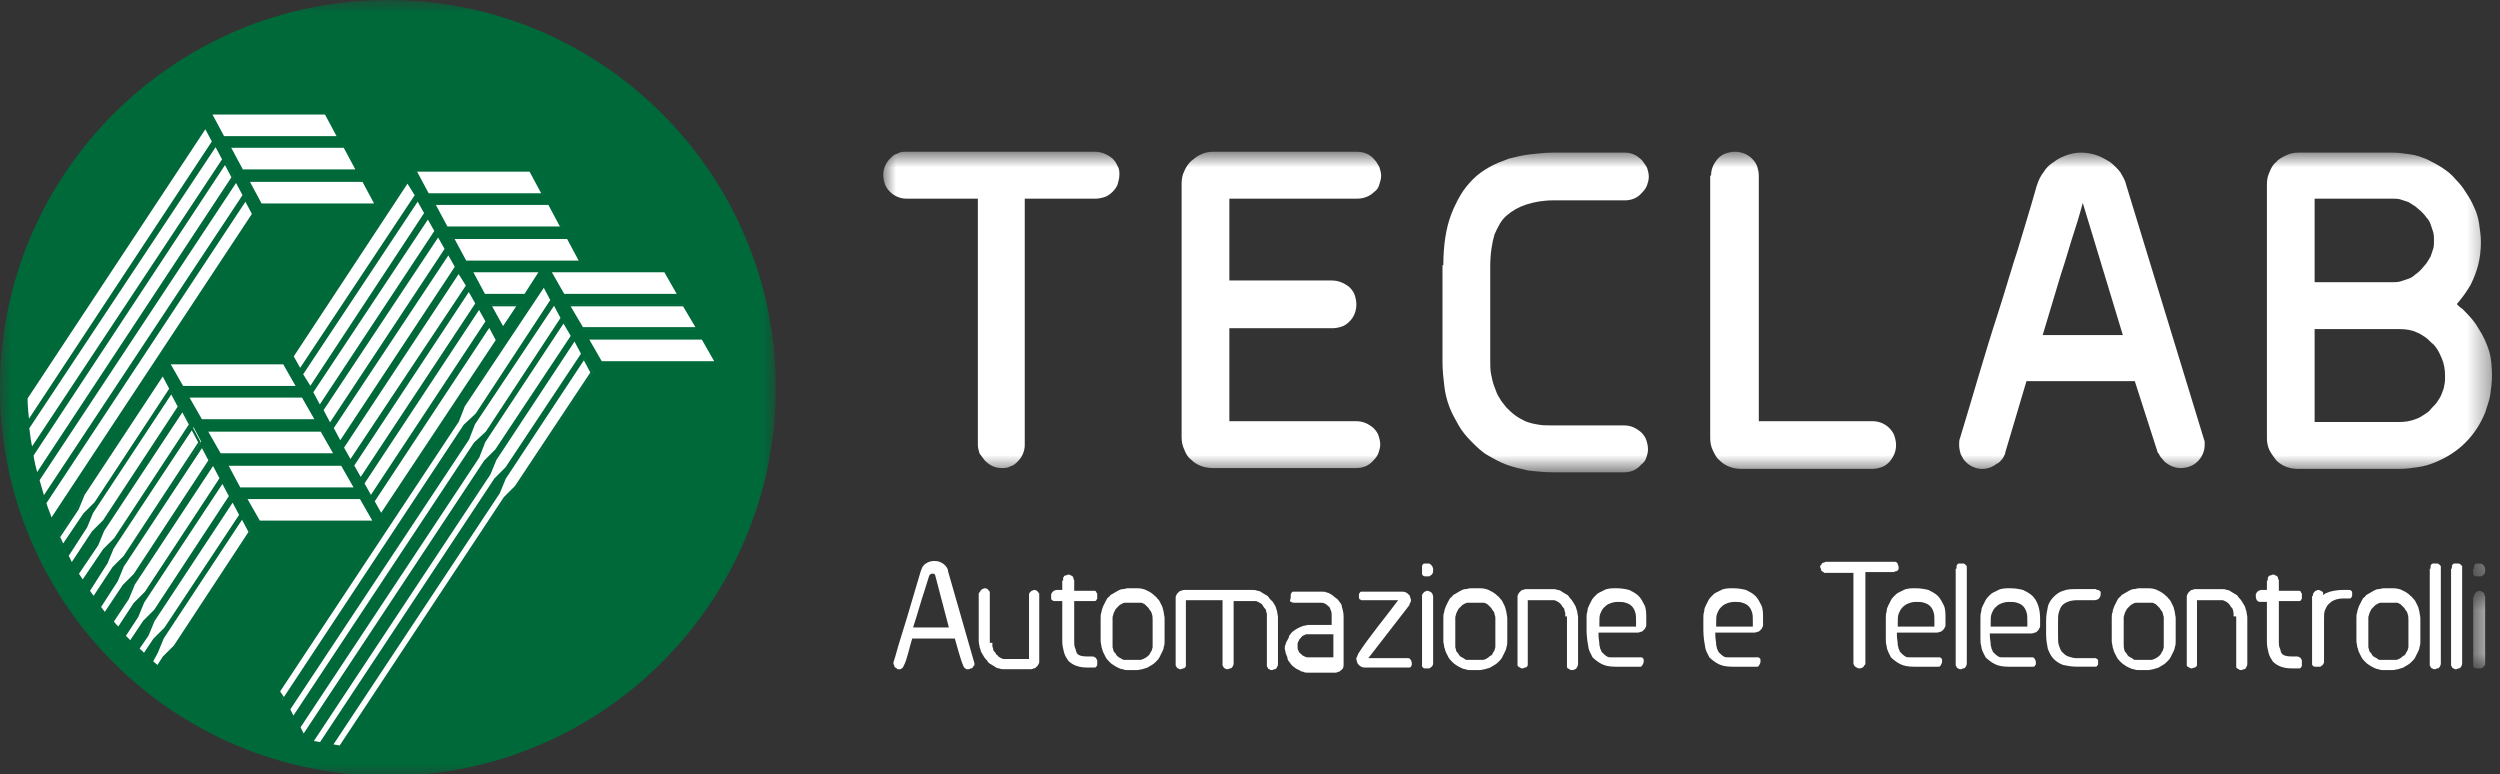 <?xml version="1.0" encoding="UTF-8" standalone="no"?>
<svg width="113px" height="35px" viewBox="0 0 113 35" version="1.1" xmlns="http://www.w3.org/2000/svg" xmlns:xlink="http://www.w3.org/1999/xlink">
    <rect x="0" y="0" width="113" height="35" fill="#333333" stroke="none"/>
    <!-- Generator: Sketch 49.3 (51167) - http://www.bohemiancoding.com/sketch -->
    <title>Group</title>
    <desc>Created with Sketch.</desc>
    <defs>
        <polygon id="path-1" points="0.922 0.792 73.637 0.792 73.637 15.282 0.922 15.282"></polygon>
        <polygon id="path-3" points="0.789 0.405 1.637 0.405 1.637 1.405 0.789 1.405"></polygon>
        <polygon id="path-5" points="0.789 0.638 1.637 0.638 1.637 4.145 0.789 4.145"></polygon>
        <polygon id="path-7" points="0 0.934 35.066 0.934 35.066 36 0 36"></polygon>
    </defs>
    <g id="Page-1" stroke="none" stroke-width="1" fill="none" fill-rule="evenodd">
        <g id="Homepage" transform="translate(-934, -5356)">
            <g id="Group" transform="translate(934, 5355)">
                <g id="Group-3" transform="translate(39, 7.067)">
                    <mask id="mask-2" fill="white">
                        <use xlink:href="#path-1"></use>
                    </mask>
                    <g id="Clip-2"></g>
                    <path d="M5.199,2.912 L1.962,2.912 C1.692,2.912 1.423,2.796 1.23,2.604 C1.115,2.488 1.038,2.372 1,2.257 C0.961,2.141 0.922,1.987 0.922,1.833 C0.922,1.563 1.038,1.293 1.23,1.101 C1.345,0.985 1.423,0.908 1.577,0.87 C1.692,0.792 1.847,0.792 2.002,0.792 L10.479,0.792 C10.787,0.792 11.056,0.908 11.287,1.101 C11.403,1.216 11.443,1.293 11.52,1.448 C11.597,1.563 11.597,1.717 11.597,1.833 C11.597,1.987 11.557,2.103 11.52,2.257 C11.48,2.372 11.403,2.488 11.287,2.604 C11.172,2.719 11.056,2.796 10.941,2.835 C10.825,2.873 10.671,2.912 10.518,2.912 L7.319,2.912 L7.319,14.049 C7.319,14.318 7.204,14.588 7.011,14.781 C6.894,14.896 6.819,14.974 6.663,15.012 C6.548,15.089 6.394,15.089 6.279,15.089 C5.971,15.089 5.739,14.974 5.508,14.742 C5.431,14.626 5.354,14.549 5.277,14.434 C5.239,14.318 5.199,14.164 5.199,14.049 L5.199,2.912 Z M14.409,2.218 C14.409,2.026 14.448,1.833 14.524,1.679 C14.601,1.486 14.717,1.332 14.834,1.216 C14.988,1.101 15.102,0.985 15.296,0.908 C15.45,0.831 15.643,0.792 15.835,0.792 L22.308,0.792 C22.655,0.792 22.925,0.908 23.117,1.14 C23.233,1.255 23.273,1.37 23.349,1.486 C23.387,1.602 23.427,1.756 23.427,1.871 C23.427,2.026 23.387,2.141 23.349,2.257 C23.311,2.411 23.233,2.527 23.117,2.604 C22.925,2.796 22.655,2.912 22.348,2.912 L16.567,2.912 L16.567,6.611 L21.192,6.611 C21.5,6.611 21.77,6.727 22,6.919 C22.116,7.035 22.194,7.151 22.232,7.266 C22.27,7.382 22.308,7.536 22.308,7.69 C22.308,7.998 22.194,8.268 22,8.461 C21.886,8.577 21.77,8.654 21.654,8.692 C21.538,8.731 21.384,8.769 21.23,8.769 L16.567,8.769 L16.567,12.97 L22.27,12.97 C22.616,12.97 22.849,13.085 23.079,13.278 C23.195,13.393 23.273,13.509 23.311,13.624 C23.349,13.74 23.387,13.894 23.387,14.01 C23.387,14.164 23.349,14.28 23.311,14.395 C23.273,14.511 23.195,14.626 23.079,14.742 C22.887,14.974 22.617,15.089 22.308,15.089 L15.835,15.089 C15.45,15.089 15.102,14.974 14.834,14.704 C14.678,14.588 14.601,14.434 14.524,14.241 C14.448,14.087 14.409,13.894 14.409,13.702 L14.409,2.218 Z M26.239,5.918 C26.239,5.031 26.355,4.261 26.587,3.644 C26.701,3.336 26.857,3.028 27.011,2.758 C27.165,2.488 27.395,2.218 27.588,2.026 C27.82,1.794 28.05,1.641 28.32,1.486 C28.59,1.332 28.898,1.216 29.206,1.101 C29.515,1.024 29.823,0.947 30.171,0.908 C30.517,0.87 30.863,0.831 31.21,0.831 L34.447,0.831 C34.755,0.831 34.987,0.947 35.218,1.178 C35.295,1.293 35.373,1.37 35.45,1.525 C35.489,1.641 35.526,1.794 35.526,1.91 C35.526,2.064 35.489,2.18 35.45,2.295 C35.41,2.411 35.334,2.527 35.218,2.642 C35.026,2.873 34.755,2.989 34.447,2.989 L31.21,2.989 C30.747,2.989 30.325,3.066 29.977,3.182 C29.631,3.297 29.36,3.452 29.091,3.683 C28.86,3.875 28.706,4.183 28.552,4.53 C28.436,4.916 28.358,5.417 28.358,5.995 L28.358,10.195 C28.358,10.426 28.358,10.658 28.398,10.85 C28.436,11.043 28.474,11.235 28.552,11.428 C28.628,11.621 28.668,11.775 28.782,11.929 C28.86,12.083 28.976,12.199 29.091,12.353 C29.206,12.469 29.323,12.584 29.477,12.7 C29.631,12.815 29.785,12.892 29.939,12.97 C30.131,13.047 30.285,13.085 30.517,13.123 C30.709,13.162 30.941,13.162 31.21,13.162 L34.408,13.162 C34.718,13.162 34.949,13.278 35.179,13.471 C35.295,13.586 35.373,13.702 35.41,13.817 C35.45,13.933 35.489,14.087 35.489,14.241 C35.489,14.395 35.45,14.511 35.41,14.626 C35.373,14.742 35.295,14.858 35.179,14.935 C34.987,15.166 34.718,15.282 34.408,15.282 L31.21,15.282 C30.825,15.282 30.439,15.243 30.093,15.204 C29.747,15.127 29.399,15.05 29.091,14.935 C28.782,14.819 28.512,14.665 28.244,14.511 C27.974,14.357 27.742,14.125 27.512,13.894 C27.28,13.663 27.087,13.432 26.933,13.162 C26.779,12.892 26.625,12.623 26.509,12.314 C26.393,12.006 26.317,11.698 26.279,11.351 C26.239,11.004 26.201,10.658 26.201,10.31 L26.201,5.918 L26.239,5.918 Z M38.34,1.871 C38.34,1.563 38.455,1.332 38.648,1.101 C38.764,0.985 38.879,0.908 38.995,0.87 C39.111,0.831 39.264,0.792 39.419,0.792 C39.727,0.792 39.996,0.908 40.19,1.101 C40.304,1.216 40.382,1.332 40.42,1.448 C40.459,1.563 40.498,1.717 40.498,1.871 L40.498,12.97 L45.623,12.97 C45.931,12.97 46.2,13.085 46.394,13.278 C46.508,13.393 46.586,13.509 46.624,13.624 C46.663,13.74 46.702,13.894 46.702,14.049 C46.702,14.357 46.586,14.588 46.394,14.819 C46.278,14.935 46.161,15.012 46.047,15.05 C45.931,15.089 45.776,15.127 45.623,15.127 L39.727,15.127 C39.342,15.127 38.995,15.012 38.724,14.742 C38.571,14.626 38.493,14.434 38.416,14.28 C38.34,14.125 38.301,13.933 38.301,13.74 L38.301,1.871 L38.34,1.871 Z M55.141,3.104 C54.986,3.683 54.833,4.183 54.678,4.646 C54.562,4.993 54.408,5.571 54.139,6.38 L53.33,9.078 L56.952,9.078 L55.141,3.104 Z M60.651,13.894 L60.651,14.049 C60.651,14.318 60.535,14.588 60.343,14.781 C60.151,14.974 59.88,15.089 59.572,15.089 C59.342,15.089 59.109,15.012 58.916,14.858 C58.84,14.819 58.801,14.742 58.724,14.665 C58.648,14.588 58.608,14.511 58.571,14.434 L58.532,14.395 L57.492,11.159 L52.597,11.159 L51.635,14.395 L51.635,14.434 C51.596,14.511 51.556,14.626 51.48,14.704 C51.403,14.781 51.364,14.858 51.248,14.896 C51.056,15.05 50.825,15.127 50.593,15.127 C50.324,15.127 50.053,15.012 49.861,14.819 C49.745,14.704 49.708,14.626 49.63,14.473 C49.592,14.357 49.553,14.203 49.553,14.049 C49.553,13.933 49.553,13.817 49.592,13.74 C50.169,11.852 50.709,9.925 51.325,8.037 C51.672,6.958 51.943,5.995 52.212,5.185 C52.404,4.53 52.712,3.567 53.059,2.334 C53.138,2.103 53.214,1.91 53.367,1.717 C53.483,1.525 53.638,1.37 53.831,1.255 C54.023,1.101 54.215,1.024 54.408,0.947 C54.639,0.87 54.833,0.831 55.063,0.831 C55.294,0.831 55.526,0.87 55.758,0.947 C55.989,1.024 56.181,1.14 56.373,1.255 C56.566,1.409 56.721,1.563 56.837,1.717 C56.952,1.91 57.068,2.103 57.105,2.295 L60.651,13.894 Z M73.638,10.927 C73.638,11.197 73.599,11.505 73.561,11.775 C73.522,12.045 73.406,12.314 73.329,12.584 C73.213,12.854 73.097,13.085 72.944,13.316 C72.79,13.548 72.635,13.74 72.442,13.933 C72.251,14.125 72.058,14.28 71.826,14.434 C71.596,14.588 71.364,14.704 71.094,14.819 C70.825,14.935 70.555,15.012 70.284,15.05 C70.014,15.089 69.746,15.127 69.436,15.127 L64.889,15.127 C64.504,15.127 64.157,15.012 63.888,14.742 C63.773,14.588 63.657,14.434 63.58,14.28 C63.502,14.125 63.465,13.933 63.465,13.74 L63.465,2.257 C63.465,2.064 63.502,1.871 63.58,1.717 C63.657,1.525 63.733,1.37 63.888,1.255 C64.004,1.101 64.197,1.024 64.35,0.947 C64.504,0.87 64.698,0.831 64.889,0.831 L69.129,0.831 C69.398,0.831 69.668,0.87 69.938,0.908 C70.207,0.947 70.439,1.024 70.709,1.14 C70.939,1.255 71.171,1.37 71.403,1.525 C71.633,1.679 71.826,1.833 71.981,2.026 C72.174,2.218 72.326,2.411 72.442,2.604 C72.597,2.835 72.713,3.028 72.828,3.297 C72.944,3.529 73.02,3.798 73.059,4.068 C73.097,4.338 73.136,4.607 73.136,4.877 C73.136,5.224 73.097,5.571 73.02,5.879 C72.944,6.187 72.828,6.495 72.674,6.804 C72.519,7.074 72.326,7.344 72.135,7.575 C72.096,7.613 72.058,7.652 72.058,7.69 C72.135,7.767 72.212,7.845 72.288,7.883 C72.558,8.153 72.828,8.422 73.02,8.769 C73.252,9.116 73.406,9.463 73.522,9.848 C73.599,10.118 73.638,10.503 73.638,10.927 Z M65.621,8.808 L65.621,13.008 L69.436,13.008 C69.707,13.008 69.977,12.97 70.246,12.854 C70.362,12.815 70.478,12.738 70.594,12.661 C70.709,12.584 70.825,12.507 70.901,12.391 C71.016,12.276 71.094,12.199 71.171,12.083 C71.249,11.968 71.325,11.852 71.364,11.736 C71.403,11.621 71.48,11.467 71.48,11.351 C71.517,11.235 71.517,11.081 71.517,10.927 C71.517,10.658 71.48,10.388 71.364,10.118 C71.287,9.964 71.249,9.848 71.171,9.733 C71.094,9.617 71.016,9.501 70.901,9.424 C70.785,9.308 70.709,9.232 70.594,9.155 C70.478,9.078 70.362,9 70.246,8.962 C70.014,8.846 69.746,8.808 69.436,8.808 L65.621,8.808 Z M69.129,6.688 C69.245,6.688 69.398,6.688 69.513,6.65 L69.862,6.534 C69.977,6.495 70.093,6.419 70.169,6.342 C70.284,6.265 70.362,6.187 70.439,6.11 C70.516,6.033 70.594,5.918 70.671,5.841 C70.748,5.725 70.785,5.648 70.862,5.532 C70.901,5.417 70.939,5.301 70.978,5.185 C71.016,5.07 71.016,4.954 71.016,4.8 C71.016,4.684 71.016,4.53 70.978,4.415 L70.862,4.068 C70.825,3.953 70.748,3.837 70.671,3.76 C70.594,3.644 70.516,3.567 70.439,3.49 C70.362,3.413 70.246,3.336 70.169,3.259 C70.053,3.182 69.977,3.143 69.862,3.066 L69.513,2.951 C69.398,2.912 69.282,2.912 69.129,2.912 L65.621,2.912 L65.621,6.688 L69.129,6.688 Z" id="Fill-1" fill="#FFFFFF" mask="url(#mask-2)"></path>
                </g>
                <path d="M110.826,26.703 L110.826,26.587 C110.826,26.549 110.865,26.51 110.865,26.51 C110.903,26.472 110.903,26.472 110.942,26.472 L111.057,26.472 L111.135,26.472 C111.173,26.472 111.212,26.51 111.212,26.51 L111.289,26.587 L111.289,26.703 L111.289,30.98 C111.289,31.057 111.25,31.135 111.212,31.173 C111.173,31.211 111.173,31.211 111.135,31.211 C111.096,31.211 111.057,31.25 111.019,31.25 C110.98,31.25 110.942,31.25 110.903,31.211 C110.865,31.211 110.826,31.173 110.826,31.135 C110.788,31.096 110.788,31.096 110.788,31.057 L110.788,30.942 L110.788,26.703 L110.826,26.703 Z" id="Fill-4" fill="#FFFFFF"></path>
                <path d="M109.862,26.703 L109.862,26.587 C109.862,26.549 109.901,26.51 109.901,26.51 C109.939,26.472 109.939,26.472 109.978,26.472 L110.094,26.472 L110.171,26.472 C110.21,26.472 110.249,26.51 110.249,26.51 L110.326,26.587 L110.326,26.703 L110.326,30.98 C110.326,31.057 110.287,31.135 110.249,31.173 C110.21,31.211 110.21,31.211 110.171,31.211 C110.132,31.211 110.094,31.25 110.055,31.25 C110.016,31.25 109.978,31.25 109.939,31.211 C109.901,31.211 109.862,31.173 109.862,31.135 C109.825,31.096 109.825,31.096 109.825,31.057 L109.825,30.942 L109.825,26.703 L109.862,26.703 Z" id="Fill-6" fill="#FFFFFF"></path>
                <path d="M107.743,31.288 C107.666,31.288 107.589,31.288 107.512,31.249 C107.435,31.249 107.358,31.211 107.281,31.172 C107.203,31.134 107.126,31.096 107.088,31.057 C107.011,31.018 106.972,30.98 106.895,30.903 C106.857,30.864 106.78,30.787 106.741,30.71 C106.702,30.633 106.664,30.556 106.625,30.479 C106.587,30.402 106.587,30.325 106.548,30.247 C106.548,30.171 106.51,30.055 106.51,29.978 L106.51,28.937 C106.51,28.86 106.51,28.745 106.548,28.668 C106.548,28.591 106.587,28.514 106.625,28.398 C106.664,28.321 106.702,28.244 106.741,28.167 C106.78,28.09 106.818,28.013 106.895,27.974 C106.934,27.897 107.011,27.858 107.088,27.82 C107.165,27.782 107.203,27.743 107.281,27.705 C107.358,27.666 107.435,27.627 107.512,27.627 C107.589,27.627 107.666,27.589 107.743,27.589 L108.167,27.589 C108.321,27.589 108.514,27.627 108.629,27.705 C108.706,27.743 108.784,27.782 108.822,27.82 C108.899,27.858 108.937,27.935 109.014,27.974 C109.053,28.051 109.13,28.09 109.169,28.167 C109.207,28.244 109.246,28.321 109.285,28.398 C109.323,28.475 109.323,28.552 109.362,28.668 C109.362,28.745 109.4,28.86 109.4,28.937 L109.4,29.978 C109.4,30.055 109.4,30.171 109.362,30.247 C109.362,30.325 109.323,30.402 109.285,30.479 C109.246,30.556 109.207,30.633 109.169,30.71 C109.13,30.787 109.092,30.826 109.014,30.903 C108.976,30.941 108.899,31.018 108.822,31.057 C108.745,31.096 108.706,31.134 108.629,31.172 C108.552,31.211 108.475,31.211 108.398,31.249 C108.321,31.249 108.244,31.288 108.167,31.288 L107.743,31.288 Z M108.167,30.826 L108.321,30.826 C108.36,30.826 108.398,30.787 108.436,30.787 C108.475,30.748 108.514,30.748 108.552,30.71 C108.591,30.672 108.629,30.633 108.668,30.633 C108.706,30.595 108.745,30.556 108.745,30.517 C108.784,30.479 108.784,30.44 108.822,30.402 C108.822,30.363 108.861,30.286 108.861,30.247 L108.861,30.094 L108.861,29.053 C108.861,28.937 108.861,28.822 108.822,28.745 C108.822,28.706 108.784,28.629 108.745,28.591 C108.706,28.552 108.706,28.514 108.668,28.475 L108.552,28.359 C108.514,28.321 108.475,28.283 108.436,28.283 C108.398,28.244 108.36,28.244 108.321,28.244 L108.167,28.244 L107.743,28.244 L107.589,28.244 C107.55,28.244 107.512,28.283 107.473,28.283 C107.435,28.321 107.396,28.321 107.358,28.359 L107.242,28.475 C107.203,28.514 107.165,28.552 107.165,28.591 C107.126,28.629 107.126,28.668 107.088,28.745 C107.088,28.784 107.049,28.86 107.049,28.899 L107.049,29.053 L107.049,30.094 L107.049,30.247 C107.049,30.286 107.088,30.363 107.088,30.402 C107.088,30.44 107.126,30.479 107.165,30.517 C107.203,30.556 107.203,30.595 107.242,30.633 C107.281,30.672 107.319,30.71 107.358,30.71 C107.396,30.748 107.435,30.748 107.473,30.787 C107.512,30.826 107.55,30.826 107.589,30.826 L107.743,30.826 L108.167,30.826 Z" id="Fill-8" fill="#FFFFFF"></path>
                <path d="M104.545,27.936 L104.545,27.859 C104.545,27.821 104.584,27.821 104.584,27.782 C104.622,27.744 104.622,27.744 104.66,27.705 C104.699,27.705 104.737,27.666 104.776,27.666 C104.815,27.666 104.853,27.666 104.892,27.705 C104.93,27.705 104.969,27.744 104.969,27.744 C105.007,27.782 105.007,27.782 105.007,27.821 L105.007,27.897 C105.085,27.821 105.2,27.782 105.316,27.744 C105.47,27.705 105.662,27.666 105.894,27.666 L106.086,27.666 L106.202,27.666 C106.24,27.666 106.279,27.705 106.279,27.705 C106.317,27.744 106.317,27.744 106.317,27.782 L106.317,27.859 L106.317,27.936 C106.317,27.975 106.279,27.975 106.279,28.013 C106.24,28.052 106.24,28.052 106.202,28.052 L106.125,28.052 L105.894,28.052 C105.739,28.052 105.585,28.09 105.508,28.129 C105.393,28.167 105.316,28.245 105.238,28.321 C105.161,28.398 105.123,28.514 105.084,28.591 C105.046,28.707 105.046,28.822 105.046,28.977 L105.046,30.903 C105.046,30.942 105.046,30.98 105.007,31.019 C105.007,31.058 104.969,31.058 104.93,31.096 C104.892,31.135 104.892,31.135 104.853,31.135 L104.737,31.135 L104.622,31.135 C104.583,31.135 104.545,31.096 104.545,31.096 C104.506,31.058 104.506,31.058 104.506,31.019 L104.506,30.942 L104.506,27.936 L104.545,27.936 Z" id="Fill-10" fill="#FFFFFF"></path>
                <path d="M102.503,27.242 L102.503,27.126 C102.503,27.088 102.542,27.088 102.542,27.049 C102.58,27.011 102.58,27.011 102.619,27.011 C102.657,27.011 102.696,26.972 102.734,26.972 C102.773,26.972 102.811,26.972 102.85,27.011 C102.888,27.011 102.927,27.049 102.927,27.049 C102.965,27.088 102.965,27.088 102.965,27.126 C102.965,27.165 103.004,27.203 103.004,27.242 L103.004,27.704 L103.813,27.704 L103.929,27.704 C103.967,27.704 104.006,27.743 104.006,27.782 C104.045,27.82 104.045,27.82 104.045,27.858 L104.045,27.974 L104.045,28.051 C104.045,28.09 104.006,28.09 104.006,28.128 C103.967,28.167 103.967,28.167 103.929,28.167 L103.813,28.167 L103.004,28.167 L103.004,29.978 C103.004,30.094 103.004,30.209 103.043,30.286 C103.081,30.363 103.081,30.44 103.12,30.517 C103.196,30.633 103.351,30.672 103.582,30.672 L103.813,30.672 C103.852,30.672 103.89,30.672 103.929,30.71 C103.967,30.71 104.006,30.748 104.006,30.787 C104.045,30.825 104.045,30.825 104.045,30.864 L104.045,30.98 L104.045,31.096 C104.045,31.134 104.006,31.134 104.006,31.172 C103.967,31.211 103.967,31.211 103.929,31.211 L103.813,31.211 L103.582,31.211 C103.196,31.211 102.927,31.096 102.734,30.903 C102.657,30.787 102.58,30.672 102.542,30.517 C102.503,30.363 102.464,30.209 102.464,30.016 L102.464,28.205 L102.195,28.205 L102.118,28.205 C102.079,28.205 102.079,28.167 102.041,28.167 C102.002,28.128 101.963,28.051 101.963,27.974 L101.963,27.858 C101.963,27.82 102.002,27.82 102.002,27.782 L102.079,27.704 C102.118,27.704 102.156,27.666 102.195,27.666 L102.464,27.666 L102.464,27.242 L102.503,27.242 Z" id="Fill-12" fill="#FFFFFF"></path>
                <path d="M100.961,28.86 C100.961,28.745 100.961,28.669 100.922,28.552 C100.922,28.514 100.884,28.476 100.845,28.436 C100.807,28.398 100.807,28.36 100.768,28.32 L100.691,28.244 C100.653,28.206 100.614,28.206 100.576,28.168 C100.537,28.168 100.499,28.128 100.46,28.128 L100.344,28.128 L99.304,28.128 L99.304,30.942 L99.304,31.058 C99.304,31.096 99.266,31.134 99.266,31.134 C99.227,31.172 99.227,31.172 99.189,31.172 C99.15,31.172 99.111,31.212 99.073,31.212 C99.034,31.212 98.996,31.212 98.957,31.172 C98.919,31.172 98.919,31.134 98.88,31.134 C98.842,31.096 98.842,31.096 98.842,31.058 L98.842,30.942 L98.842,27.974 C98.842,27.936 98.842,27.898 98.88,27.858 C98.88,27.82 98.919,27.782 98.957,27.744 C98.996,27.704 99.034,27.666 99.073,27.666 C99.111,27.666 99.15,27.628 99.227,27.628 L100.421,27.628 C100.499,27.628 100.576,27.628 100.653,27.666 C100.73,27.666 100.807,27.704 100.845,27.744 C100.922,27.782 100.961,27.82 101.038,27.858 C101.115,27.898 101.154,27.936 101.192,28.012 C101.231,28.052 101.308,28.128 101.346,28.206 C101.385,28.282 101.423,28.32 101.462,28.398 C101.501,28.476 101.501,28.552 101.539,28.63 C101.539,28.706 101.578,28.822 101.578,28.899 L101.578,31.018 C101.578,31.096 101.539,31.134 101.501,31.212 C101.462,31.25 101.462,31.25 101.423,31.25 C101.385,31.25 101.346,31.288 101.308,31.288 C101.269,31.288 101.231,31.288 101.192,31.25 C101.154,31.25 101.154,31.212 101.115,31.212 C101.077,31.172 101.077,31.172 101.077,31.134 L101.077,31.018 L101.077,28.86 L100.961,28.86 Z" id="Fill-14" fill="#FFFFFF"></path>
                <path d="M96.684,31.288 C96.607,31.288 96.53,31.288 96.453,31.249 C96.376,31.249 96.299,31.211 96.222,31.172 C96.144,31.134 96.067,31.096 96.029,31.057 C95.952,31.018 95.913,30.98 95.836,30.903 C95.798,30.864 95.721,30.787 95.682,30.71 C95.643,30.633 95.605,30.556 95.566,30.479 C95.528,30.402 95.528,30.325 95.49,30.247 C95.49,30.171 95.451,30.055 95.451,29.978 L95.451,28.937 C95.451,28.86 95.451,28.745 95.49,28.668 C95.49,28.591 95.528,28.514 95.566,28.398 C95.605,28.321 95.643,28.244 95.682,28.167 C95.721,28.09 95.759,28.013 95.836,27.974 C95.875,27.897 95.952,27.858 96.029,27.82 C96.106,27.782 96.144,27.743 96.222,27.705 C96.299,27.666 96.376,27.627 96.453,27.627 C96.53,27.627 96.607,27.589 96.684,27.589 L97.108,27.589 C97.262,27.589 97.455,27.627 97.57,27.705 C97.647,27.743 97.725,27.782 97.763,27.82 C97.84,27.858 97.879,27.935 97.955,27.974 C97.994,28.051 98.071,28.09 98.11,28.167 C98.148,28.244 98.187,28.321 98.226,28.398 C98.264,28.475 98.264,28.552 98.303,28.668 C98.303,28.745 98.341,28.86 98.341,28.937 L98.341,29.978 C98.341,30.055 98.341,30.171 98.303,30.247 C98.303,30.325 98.264,30.402 98.226,30.479 C98.187,30.556 98.148,30.633 98.11,30.71 C98.071,30.787 98.033,30.826 97.955,30.903 C97.917,30.941 97.84,31.018 97.763,31.057 C97.686,31.096 97.647,31.134 97.57,31.172 C97.493,31.211 97.416,31.211 97.339,31.249 C97.262,31.249 97.185,31.288 97.108,31.288 L96.684,31.288 Z M97.108,30.826 L97.262,30.826 C97.301,30.826 97.339,30.787 97.378,30.787 C97.455,30.748 97.532,30.71 97.609,30.633 C97.647,30.595 97.686,30.556 97.686,30.517 C97.725,30.479 97.725,30.44 97.763,30.402 C97.763,30.363 97.802,30.286 97.802,30.247 L97.802,30.094 L97.802,29.053 L97.802,28.899 C97.802,28.86 97.763,28.784 97.763,28.745 C97.763,28.706 97.725,28.629 97.686,28.591 C97.647,28.552 97.647,28.514 97.609,28.475 L97.493,28.359 C97.455,28.321 97.416,28.283 97.378,28.283 C97.339,28.244 97.301,28.244 97.262,28.244 L97.108,28.244 L96.684,28.244 L96.53,28.244 C96.491,28.244 96.453,28.283 96.414,28.283 C96.376,28.321 96.337,28.321 96.299,28.359 L96.183,28.475 C96.144,28.514 96.106,28.552 96.106,28.591 C96.067,28.629 96.067,28.668 96.029,28.745 C96.029,28.784 95.991,28.86 95.991,28.899 L95.991,29.053 L95.991,30.094 C95.991,30.209 95.991,30.286 96.029,30.402 C96.029,30.44 96.067,30.479 96.106,30.517 C96.144,30.556 96.144,30.595 96.183,30.633 C96.222,30.672 96.26,30.71 96.299,30.71 C96.337,30.748 96.376,30.748 96.414,30.787 C96.453,30.826 96.492,30.826 96.53,30.826 L96.684,30.826 L97.108,30.826 Z" id="Fill-16" fill="#FFFFFF"></path>
                <path d="M94.757,27.666 L94.834,27.666 C94.873,27.666 94.873,27.705 94.911,27.705 C94.95,27.743 94.95,27.743 94.95,27.782 L94.95,27.858 C94.95,27.936 94.911,28.013 94.873,28.051 C94.834,28.09 94.757,28.128 94.68,28.128 L93.909,28.128 C93.601,28.128 93.37,28.206 93.215,28.359 C93.139,28.437 93.1,28.552 93.062,28.668 C93.023,28.784 93.023,28.937 93.023,29.092 L93.023,29.747 C93.023,29.901 93.023,30.055 93.062,30.171 C93.1,30.286 93.139,30.402 93.215,30.479 C93.293,30.556 93.37,30.633 93.486,30.672 C93.601,30.71 93.716,30.749 93.871,30.749 L94.641,30.749 L94.718,30.749 C94.757,30.749 94.757,30.787 94.796,30.787 C94.834,30.826 94.834,30.826 94.834,30.864 L94.834,30.941 L94.834,31.019 C94.834,31.057 94.796,31.057 94.796,31.096 C94.757,31.134 94.757,31.134 94.718,31.134 L94.641,31.134 L93.871,31.134 C93.639,31.134 93.447,31.096 93.254,31.057 C93.062,30.98 92.946,30.903 92.83,30.787 C92.715,30.672 92.638,30.518 92.561,30.325 C92.522,30.132 92.484,29.901 92.484,29.67 L92.484,29.053 C92.484,28.822 92.522,28.629 92.561,28.437 C92.599,28.244 92.715,28.09 92.83,27.974 C92.946,27.858 93.1,27.743 93.254,27.705 C93.447,27.627 93.639,27.627 93.871,27.627 L94.757,27.627 L94.757,27.666 Z" id="Fill-18" fill="#FFFFFF"></path>
                <path d="M89.94,29.709 C89.94,29.863 89.979,30.017 89.979,30.133 C89.979,30.21 90.017,30.248 90.017,30.325 C90.056,30.364 90.056,30.441 90.094,30.48 C90.171,30.557 90.249,30.634 90.325,30.672 C90.364,30.71 90.441,30.71 90.48,30.71 L90.711,30.71 L91.751,30.71 L91.867,30.71 C91.905,30.71 91.944,30.749 91.944,30.749 C91.982,30.788 92.021,30.865 92.021,30.942 L92.021,31.019 C92.021,31.058 91.982,31.058 91.982,31.096 C91.944,31.135 91.944,31.135 91.905,31.135 L91.828,31.135 L90.788,31.135 C90.518,31.135 90.325,31.096 90.171,31.019 C90.017,30.942 89.863,30.826 89.748,30.71 C89.709,30.634 89.67,30.557 89.632,30.48 C89.593,30.402 89.555,30.287 89.555,30.21 C89.516,30.094 89.516,29.979 89.516,29.863 L89.516,29.478 L89.516,28.938 C89.516,28.822 89.516,28.746 89.555,28.63 C89.555,28.514 89.593,28.437 89.632,28.36 C89.67,28.283 89.709,28.206 89.748,28.129 C89.786,28.052 89.863,27.975 89.901,27.936 C89.979,27.859 90.017,27.821 90.094,27.782 C90.171,27.744 90.249,27.705 90.325,27.667 C90.48,27.589 90.672,27.589 90.865,27.589 C91.096,27.589 91.289,27.628 91.443,27.667 C91.597,27.744 91.751,27.821 91.867,27.936 C92.098,28.167 92.213,28.514 92.213,28.977 L92.213,29.285 C92.213,29.323 92.213,29.362 92.175,29.4 C92.175,29.439 92.137,29.478 92.098,29.516 C92.06,29.555 92.021,29.593 91.982,29.593 C91.944,29.593 91.905,29.632 91.828,29.632 L89.94,29.632 L89.94,29.709 Z M91.636,29.247 L91.636,29.054 C91.636,28.899 91.636,28.784 91.597,28.668 C91.559,28.553 91.52,28.476 91.443,28.398 C91.366,28.321 91.289,28.283 91.173,28.245 C91.058,28.206 90.942,28.206 90.788,28.206 C90.672,28.206 90.518,28.245 90.441,28.283 C90.325,28.321 90.249,28.398 90.171,28.476 C90.094,28.553 90.056,28.668 90.017,28.746 C89.979,28.861 89.979,28.977 89.979,29.131 L89.979,29.323 L91.636,29.323 L91.636,29.247 Z" id="Fill-20" fill="#FFFFFF"></path>
                <path d="M88.437,26.703 L88.437,26.587 C88.437,26.549 88.476,26.51 88.476,26.51 C88.514,26.472 88.514,26.472 88.553,26.472 L88.668,26.472 L88.746,26.472 C88.784,26.472 88.823,26.51 88.823,26.51 C88.861,26.549 88.861,26.549 88.899,26.587 L88.899,26.703 L88.899,30.98 C88.899,31.057 88.861,31.135 88.823,31.173 C88.784,31.211 88.784,31.211 88.746,31.211 C88.707,31.211 88.668,31.25 88.63,31.25 C88.591,31.25 88.553,31.25 88.514,31.211 C88.476,31.211 88.437,31.173 88.437,31.135 C88.398,31.096 88.398,31.096 88.398,31.057 L88.398,30.942 L88.398,26.703 L88.437,26.703 Z" id="Fill-22" fill="#FFFFFF"></path>
                <path d="M85.74,29.709 C85.74,29.863 85.779,30.017 85.779,30.133 C85.779,30.21 85.817,30.248 85.817,30.325 C85.856,30.364 85.856,30.441 85.894,30.48 C85.971,30.557 86.048,30.634 86.125,30.672 C86.164,30.71 86.241,30.71 86.28,30.71 L86.511,30.71 L87.551,30.71 L87.667,30.71 C87.705,30.71 87.744,30.749 87.744,30.749 C87.782,30.788 87.782,30.788 87.782,30.826 L87.782,30.903 C87.782,30.98 87.744,31.019 87.705,31.096 C87.667,31.135 87.667,31.135 87.628,31.135 L87.551,31.135 L86.511,31.135 C86.241,31.135 86.048,31.096 85.894,31.019 C85.74,30.942 85.586,30.826 85.47,30.71 C85.432,30.634 85.393,30.557 85.355,30.48 C85.316,30.402 85.278,30.287 85.278,30.21 C85.239,30.094 85.239,29.979 85.239,29.863 L85.239,29.478 L85.239,28.938 C85.239,28.822 85.239,28.746 85.278,28.63 C85.278,28.514 85.316,28.437 85.355,28.36 C85.393,28.283 85.432,28.206 85.47,28.129 C85.509,28.052 85.586,27.975 85.624,27.936 C85.701,27.859 85.74,27.821 85.817,27.782 C85.894,27.744 85.971,27.705 86.048,27.667 C86.202,27.589 86.395,27.589 86.588,27.589 C86.819,27.589 87.011,27.628 87.166,27.667 C87.32,27.744 87.474,27.821 87.59,27.936 C87.705,28.052 87.782,28.206 87.86,28.36 C87.936,28.514 87.936,28.746 87.936,28.938 L87.936,29.247 C87.936,29.285 87.936,29.323 87.898,29.362 C87.898,29.4 87.86,29.439 87.821,29.478 C87.782,29.516 87.744,29.555 87.705,29.555 C87.667,29.555 87.628,29.593 87.551,29.593 L85.74,29.593 L85.74,29.709 Z M87.435,29.247 L87.435,29.054 C87.435,28.899 87.435,28.784 87.397,28.668 C87.359,28.553 87.32,28.476 87.243,28.398 C87.166,28.321 87.089,28.283 86.973,28.245 C86.858,28.206 86.742,28.206 86.588,28.206 C86.472,28.206 86.318,28.245 86.241,28.283 C86.125,28.321 86.048,28.398 85.971,28.476 C85.894,28.553 85.856,28.668 85.817,28.746 C85.779,28.861 85.779,28.977 85.779,29.131 L85.779,29.323 L87.435,29.323 L87.435,29.247 Z" id="Fill-24" fill="#FFFFFF"></path>
                <path d="M83.775,26.895 L82.504,26.895 C82.465,26.895 82.426,26.895 82.426,26.857 C82.388,26.857 82.388,26.818 82.349,26.818 C82.311,26.78 82.311,26.78 82.311,26.741 C82.311,26.703 82.272,26.664 82.272,26.625 C82.272,26.587 82.272,26.548 82.311,26.548 C82.311,26.51 82.349,26.51 82.349,26.471 C82.388,26.433 82.388,26.433 82.426,26.433 C82.465,26.433 82.504,26.394 82.504,26.394 L85.547,26.394 L85.663,26.394 C85.702,26.394 85.74,26.433 85.74,26.433 C85.779,26.471 85.779,26.471 85.779,26.51 C85.779,26.548 85.817,26.587 85.817,26.587 L85.817,26.703 C85.817,26.741 85.779,26.78 85.779,26.78 C85.74,26.818 85.74,26.818 85.702,26.818 C85.663,26.818 85.625,26.857 85.586,26.857 L84.315,26.857 L84.315,30.98 C84.315,31.019 84.315,31.057 84.276,31.057 C84.276,31.096 84.237,31.096 84.237,31.134 C84.199,31.172 84.122,31.211 84.045,31.211 C84.006,31.211 83.968,31.211 83.929,31.172 C83.891,31.172 83.891,31.134 83.852,31.134 C83.814,31.096 83.775,31.019 83.775,30.98 L83.775,26.895 Z" id="Fill-26" fill="#FFFFFF"></path>
                <path d="M72.253,29.709 C72.253,29.863 72.292,30.017 72.292,30.133 C72.292,30.21 72.33,30.248 72.33,30.325 C72.369,30.364 72.369,30.441 72.407,30.48 C72.484,30.557 72.562,30.634 72.638,30.672 C72.677,30.71 72.754,30.71 72.793,30.71 L73.024,30.71 L74.064,30.71 L74.18,30.71 C74.218,30.71 74.257,30.749 74.257,30.749 C74.295,30.788 74.295,30.788 74.295,30.826 L74.295,30.903 C74.295,30.98 74.257,31.019 74.218,31.096 C74.18,31.135 74.18,31.135 74.141,31.135 L74.064,31.135 L73.024,31.135 C72.754,31.135 72.562,31.096 72.407,31.019 C72.253,30.942 72.099,30.826 71.983,30.71 C71.945,30.634 71.906,30.557 71.868,30.48 C71.829,30.402 71.791,30.287 71.791,30.21 C71.752,30.017 71.713,29.747 71.713,29.478 L71.713,28.938 C71.713,28.822 71.713,28.746 71.752,28.63 C71.752,28.514 71.791,28.437 71.829,28.36 C71.868,28.283 71.906,28.206 71.945,28.129 C71.983,28.052 72.061,27.975 72.099,27.936 C72.176,27.859 72.214,27.821 72.292,27.782 L72.523,27.667 C72.677,27.589 72.87,27.589 73.063,27.589 C73.294,27.589 73.486,27.628 73.64,27.667 C73.795,27.744 73.949,27.821 74.064,27.936 C74.18,28.052 74.257,28.206 74.334,28.36 C74.411,28.514 74.411,28.746 74.411,28.938 L74.411,29.247 C74.411,29.285 74.411,29.323 74.373,29.362 C74.373,29.4 74.334,29.439 74.295,29.478 C74.257,29.516 74.218,29.555 74.18,29.555 C74.141,29.555 74.103,29.593 74.026,29.593 L72.253,29.593 L72.253,29.709 Z M73.949,29.247 L73.949,29.054 C73.949,28.899 73.949,28.784 73.91,28.668 C73.872,28.553 73.833,28.476 73.756,28.398 C73.679,28.321 73.602,28.283 73.486,28.245 C73.371,28.206 73.255,28.206 73.101,28.206 C72.985,28.206 72.831,28.245 72.754,28.283 C72.638,28.321 72.562,28.398 72.484,28.476 C72.407,28.553 72.369,28.668 72.33,28.746 C72.292,28.861 72.292,28.977 72.292,29.131 L72.292,29.323 L73.949,29.323 L73.949,29.247 Z" id="Fill-28" fill="#FFFFFF"></path>
                <path d="M70.75,28.86 L70.75,28.706 C70.75,28.669 70.711,28.63 70.711,28.552 C70.711,28.514 70.673,28.476 70.635,28.436 C70.596,28.398 70.596,28.36 70.558,28.32 C70.519,28.282 70.48,28.244 70.48,28.244 C70.442,28.206 70.403,28.206 70.365,28.168 C70.326,28.168 70.288,28.128 70.249,28.128 L70.134,28.128 L69.055,28.128 L69.055,30.942 L69.055,31.058 C69.055,31.096 69.016,31.134 69.016,31.134 C68.978,31.172 68.978,31.172 68.939,31.172 C68.9,31.172 68.862,31.212 68.823,31.212 C68.785,31.212 68.747,31.212 68.708,31.172 C68.669,31.172 68.669,31.134 68.631,31.134 C68.592,31.096 68.592,31.096 68.592,31.058 L68.592,30.942 L68.592,27.974 C68.592,27.936 68.592,27.898 68.631,27.858 C68.631,27.82 68.669,27.782 68.708,27.744 C68.747,27.704 68.785,27.666 68.823,27.666 C68.862,27.666 68.9,27.628 68.978,27.628 L70.172,27.628 C70.249,27.628 70.326,27.628 70.403,27.666 C70.48,27.666 70.558,27.704 70.596,27.744 C70.673,27.782 70.711,27.82 70.789,27.858 C70.866,27.898 70.904,27.936 70.943,28.012 C70.981,28.052 71.059,28.128 71.097,28.206 C71.136,28.282 71.174,28.32 71.212,28.398 C71.251,28.476 71.251,28.552 71.29,28.63 C71.29,28.706 71.328,28.822 71.328,28.899 L71.328,31.018 C71.328,31.096 71.29,31.134 71.251,31.212 C71.212,31.25 71.136,31.288 71.059,31.288 C71.02,31.288 70.981,31.288 70.943,31.25 C70.904,31.25 70.904,31.212 70.866,31.212 C70.827,31.172 70.827,31.172 70.827,31.134 L70.827,31.018 L70.827,28.86 L70.75,28.86 Z" id="Fill-30" fill="#FFFFFF"></path>
                <path d="M66.472,31.288 C66.395,31.288 66.318,31.288 66.241,31.249 C66.164,31.249 66.087,31.211 66.01,31.172 C65.932,31.134 65.856,31.096 65.817,31.057 C65.74,31.018 65.701,30.98 65.624,30.903 C65.586,30.864 65.509,30.787 65.47,30.71 C65.431,30.633 65.393,30.556 65.355,30.479 C65.316,30.402 65.316,30.325 65.278,30.247 C65.278,30.171 65.239,30.055 65.239,29.978 L65.239,28.937 C65.239,28.86 65.239,28.745 65.278,28.668 C65.278,28.591 65.316,28.514 65.355,28.398 C65.393,28.321 65.431,28.244 65.47,28.167 C65.509,28.09 65.547,28.013 65.624,27.974 C65.663,27.897 65.74,27.858 65.817,27.82 C65.894,27.782 65.932,27.743 66.01,27.705 C66.087,27.666 66.164,27.627 66.241,27.627 C66.318,27.627 66.395,27.589 66.472,27.589 L66.896,27.589 C67.05,27.589 67.243,27.627 67.358,27.705 C67.435,27.743 67.513,27.782 67.551,27.82 C67.628,27.858 67.667,27.935 67.744,27.974 C67.783,28.051 67.859,28.09 67.898,28.167 C67.936,28.244 67.975,28.321 68.014,28.398 C68.052,28.475 68.052,28.552 68.091,28.668 C68.091,28.745 68.129,28.86 68.129,28.937 L68.129,29.978 C68.129,30.055 68.129,30.171 68.091,30.247 C68.091,30.325 68.052,30.402 68.014,30.479 C67.975,30.556 67.936,30.633 67.898,30.71 C67.859,30.787 67.821,30.826 67.744,30.903 C67.705,30.941 67.628,31.018 67.551,31.057 C67.474,31.096 67.435,31.134 67.358,31.172 C67.282,31.211 67.204,31.211 67.127,31.249 C67.05,31.249 66.973,31.288 66.896,31.288 L66.472,31.288 Z M66.896,30.826 L67.05,30.826 C67.089,30.826 67.127,30.787 67.166,30.787 C67.204,30.748 67.243,30.748 67.282,30.71 C67.32,30.672 67.358,30.633 67.397,30.633 C67.435,30.595 67.474,30.556 67.474,30.517 C67.513,30.479 67.513,30.44 67.551,30.402 C67.551,30.363 67.59,30.286 67.59,30.247 L67.59,30.094 L67.59,29.053 L67.59,28.899 C67.59,28.86 67.551,28.784 67.551,28.745 C67.551,28.706 67.513,28.629 67.474,28.591 C67.435,28.552 67.435,28.514 67.397,28.475 C67.358,28.436 67.32,28.398 67.282,28.359 C67.243,28.321 67.204,28.283 67.166,28.283 C67.127,28.244 67.089,28.244 67.05,28.244 L66.896,28.244 L66.472,28.244 L66.318,28.244 C66.28,28.244 66.241,28.283 66.202,28.283 C66.164,28.321 66.125,28.321 66.087,28.359 L65.971,28.475 C65.932,28.514 65.894,28.552 65.894,28.591 C65.856,28.629 65.856,28.668 65.817,28.745 C65.817,28.784 65.779,28.86 65.779,28.899 L65.779,29.053 L65.779,30.094 L65.779,30.247 C65.779,30.286 65.817,30.363 65.817,30.402 C65.817,30.44 65.856,30.479 65.894,30.517 C65.932,30.556 65.932,30.595 65.971,30.633 C66.01,30.672 66.048,30.71 66.087,30.71 C66.125,30.748 66.164,30.748 66.202,30.787 C66.241,30.826 66.28,30.826 66.318,30.826 L66.472,30.826 L66.896,30.826 Z" id="Fill-32" fill="#FFFFFF"></path>
                <path d="M64.276,26.703 L64.276,26.587 C64.276,26.549 64.315,26.51 64.315,26.51 C64.353,26.472 64.353,26.472 64.392,26.472 L64.507,26.472 L64.584,26.472 C64.623,26.472 64.661,26.51 64.661,26.51 L64.738,26.587 C64.738,26.626 64.777,26.664 64.777,26.703 L64.777,26.819 C64.777,26.857 64.777,26.895 64.738,26.934 C64.738,26.973 64.7,26.973 64.661,27.011 C64.623,27.05 64.623,27.05 64.584,27.05 L64.507,27.05 L64.392,27.05 C64.353,27.05 64.315,27.011 64.315,27.011 C64.276,26.973 64.276,26.973 64.276,26.934 L64.276,26.857 L64.276,26.703 Z" id="Fill-34" fill="#FFFFFF"></path>
                <path d="M64.276,27.974 L64.276,27.897 C64.276,27.858 64.315,27.858 64.315,27.82 L64.392,27.743 C64.43,27.743 64.469,27.704 64.507,27.704 C64.546,27.704 64.584,27.704 64.623,27.743 C64.661,27.743 64.7,27.782 64.7,27.782 C64.738,27.82 64.777,27.897 64.777,27.974 L64.777,30.98 C64.777,31.018 64.777,31.057 64.738,31.096 C64.738,31.134 64.7,31.134 64.661,31.173 C64.623,31.211 64.623,31.211 64.584,31.211 L64.507,31.211 L64.392,31.211 C64.353,31.211 64.315,31.173 64.315,31.173 C64.276,31.134 64.276,31.134 64.276,31.096 L64.276,31.018 L64.276,27.974 Z" id="Fill-36" fill="#FFFFFF"></path>
                <path d="M61.848,30.749 L63.543,30.749 L63.659,30.749 C63.698,30.749 63.736,30.788 63.736,30.788 C63.775,30.826 63.813,30.903 63.813,30.98 L63.813,31.058 C63.813,31.096 63.775,31.096 63.775,31.135 C63.736,31.173 63.736,31.173 63.698,31.173 L63.62,31.173 L61.694,31.173 C61.578,31.173 61.501,31.135 61.424,31.058 C61.386,31.019 61.347,30.98 61.347,30.942 C61.347,30.903 61.308,30.865 61.308,30.788 C61.308,30.749 61.308,30.71 61.347,30.672 C61.347,30.634 61.386,30.595 61.386,30.557 C61.848,29.824 62.657,28.861 63.197,28.129 L61.617,28.129 L61.54,28.129 C61.501,28.129 61.501,28.09 61.463,28.09 C61.424,28.052 61.424,28.052 61.424,28.013 L61.424,27.936 L61.424,27.859 C61.424,27.821 61.463,27.821 61.463,27.782 C61.501,27.744 61.501,27.744 61.54,27.744 L61.617,27.744 L63.39,27.744 C63.505,27.744 63.582,27.782 63.659,27.859 C63.698,27.897 63.736,27.936 63.736,27.975 C63.736,28.013 63.775,28.052 63.775,28.129 C63.775,28.167 63.775,28.206 63.736,28.245 C63.736,28.283 63.698,28.321 63.698,28.36 L61.848,30.749 Z" id="Fill-38" fill="#FFFFFF"></path>
                <path d="M58.342,27.936 L58.342,27.859 C58.342,27.821 58.381,27.821 58.381,27.782 C58.419,27.744 58.419,27.744 58.458,27.744 L58.535,27.744 L59.768,27.744 C59.845,27.744 59.922,27.744 59.961,27.782 C60.038,27.782 60.076,27.821 60.154,27.859 C60.23,27.897 60.269,27.936 60.307,27.975 C60.346,28.013 60.423,28.052 60.462,28.09 C60.5,28.129 60.539,28.206 60.577,28.245 C60.616,28.283 60.654,28.36 60.654,28.437 C60.693,28.553 60.731,28.707 60.731,28.861 L60.731,31.058 C60.731,31.173 60.693,31.25 60.616,31.289 C60.577,31.327 60.539,31.366 60.5,31.366 C60.462,31.366 60.423,31.404 60.384,31.404 L59.113,31.404 C59.036,31.404 58.959,31.404 58.92,31.366 C58.843,31.366 58.766,31.327 58.728,31.289 C58.612,31.25 58.496,31.173 58.381,31.058 C58.342,31.019 58.303,30.942 58.265,30.903 C58.227,30.865 58.188,30.788 58.188,30.71 C58.15,30.634 58.15,30.595 58.111,30.518 C58.111,30.441 58.072,30.364 58.072,30.325 C58.072,30.248 58.072,30.171 58.111,30.133 C58.111,30.056 58.15,30.017 58.188,29.94 C58.227,29.863 58.265,29.824 58.265,29.747 C58.303,29.709 58.342,29.632 58.381,29.593 C58.458,29.516 58.573,29.439 58.728,29.362 C58.804,29.323 58.843,29.323 58.92,29.285 C58.997,29.285 59.074,29.247 59.113,29.247 L60.192,29.247 L60.192,28.822 C60.192,28.746 60.192,28.668 60.154,28.591 C60.115,28.514 60.115,28.437 60.038,28.398 C59.999,28.36 59.961,28.321 59.884,28.283 C59.806,28.245 59.768,28.245 59.691,28.245 L58.496,28.245 C58.419,28.245 58.342,28.206 58.303,28.167 C58.342,28.052 58.342,28.013 58.342,27.936 Z M60.269,30.749 L60.269,29.67 L59.19,29.67 L59.074,29.67 C59.036,29.67 58.997,29.67 58.959,29.709 C58.92,29.709 58.882,29.747 58.882,29.747 C58.843,29.747 58.843,29.786 58.804,29.824 C58.766,29.863 58.766,29.863 58.728,29.901 C58.728,29.94 58.689,29.978 58.689,29.978 C58.689,30.017 58.651,30.056 58.651,30.094 L58.651,30.21 C58.651,30.287 58.651,30.364 58.689,30.402 C58.689,30.441 58.728,30.479 58.728,30.479 C58.728,30.518 58.766,30.518 58.804,30.557 L58.882,30.634 C58.92,30.634 58.959,30.672 58.959,30.672 C58.997,30.672 59.036,30.71 59.074,30.71 L59.19,30.71 L60.269,30.71 L60.269,30.749 Z" id="Fill-40" fill="#FFFFFF"></path>
                <path d="M53.602,28.167 L53.602,30.98 L53.602,31.096 C53.602,31.134 53.563,31.172 53.563,31.172 C53.525,31.211 53.525,31.211 53.487,31.211 C53.448,31.211 53.41,31.25 53.371,31.25 C53.332,31.25 53.294,31.25 53.255,31.211 C53.217,31.211 53.178,31.172 53.178,31.134 C53.14,31.096 53.14,31.096 53.14,31.057 L53.14,30.98 L53.14,28.013 C53.14,27.974 53.14,27.936 53.178,27.897 C53.178,27.858 53.217,27.82 53.255,27.782 C53.294,27.743 53.332,27.705 53.371,27.705 C53.41,27.705 53.448,27.666 53.525,27.666 L56.608,27.666 C56.685,27.666 56.762,27.666 56.839,27.705 C56.916,27.705 56.993,27.743 57.032,27.782 C57.109,27.82 57.147,27.858 57.225,27.897 C57.302,27.936 57.34,27.974 57.378,28.051 L57.533,28.206 C57.571,28.283 57.61,28.321 57.648,28.398 C57.687,28.475 57.687,28.552 57.726,28.629 C57.726,28.707 57.764,28.822 57.764,28.899 L57.764,31.019 C57.764,31.057 57.764,31.096 57.726,31.134 C57.726,31.173 57.687,31.211 57.687,31.211 C57.648,31.25 57.648,31.25 57.61,31.25 C57.571,31.25 57.533,31.288 57.494,31.288 C57.456,31.288 57.417,31.288 57.378,31.25 C57.34,31.25 57.302,31.211 57.302,31.173 C57.263,31.134 57.263,31.134 57.263,31.096 L57.263,31.019 L57.263,28.899 L57.263,28.745 C57.263,28.707 57.225,28.668 57.225,28.591 C57.225,28.552 57.186,28.514 57.147,28.475 C57.109,28.437 57.109,28.398 57.07,28.359 C57.032,28.321 57.032,28.283 56.993,28.283 C56.955,28.244 56.916,28.244 56.877,28.206 C56.839,28.206 56.801,28.167 56.762,28.167 L56.646,28.167 L55.76,28.167 L55.76,30.98 C55.76,31.057 55.722,31.134 55.683,31.173 C55.644,31.211 55.644,31.211 55.606,31.211 C55.567,31.211 55.529,31.25 55.49,31.25 C55.452,31.25 55.413,31.25 55.375,31.211 C55.336,31.211 55.298,31.173 55.298,31.134 C55.259,31.096 55.259,31.096 55.259,31.057 L55.259,30.98 L55.259,28.128 L53.602,28.128 L53.602,28.167 Z" id="Fill-42" fill="#FFFFFF"></path>
                <path d="M50.982,31.288 C50.905,31.288 50.828,31.288 50.751,31.249 C50.673,31.249 50.597,31.211 50.52,31.172 C50.442,31.134 50.365,31.096 50.327,31.057 C50.25,31.018 50.211,30.98 50.134,30.903 C50.096,30.864 50.019,30.787 49.98,30.71 C49.941,30.633 49.903,30.556 49.864,30.479 C49.826,30.402 49.826,30.325 49.787,30.247 C49.787,30.171 49.749,30.055 49.749,29.978 L49.749,28.937 C49.749,28.86 49.749,28.745 49.787,28.668 C49.787,28.591 49.826,28.514 49.864,28.398 C49.903,28.321 49.941,28.244 49.98,28.167 C50.019,28.09 50.057,28.013 50.134,27.974 C50.172,27.897 50.25,27.858 50.327,27.82 C50.404,27.782 50.442,27.743 50.52,27.705 C50.597,27.666 50.673,27.627 50.751,27.627 C50.828,27.627 50.905,27.589 50.982,27.589 L51.406,27.589 C51.56,27.589 51.753,27.627 51.868,27.705 C51.945,27.743 52.023,27.782 52.061,27.82 C52.138,27.858 52.176,27.935 52.253,27.974 C52.292,28.051 52.369,28.09 52.408,28.167 C52.446,28.244 52.485,28.321 52.524,28.398 C52.562,28.475 52.562,28.552 52.6,28.668 C52.6,28.745 52.639,28.86 52.639,28.937 L52.639,29.978 C52.639,30.055 52.639,30.171 52.6,30.247 C52.6,30.325 52.562,30.402 52.524,30.479 C52.485,30.556 52.446,30.633 52.408,30.71 C52.369,30.787 52.331,30.826 52.253,30.903 C52.215,30.941 52.138,31.018 52.061,31.057 C51.984,31.096 51.945,31.134 51.868,31.172 C51.791,31.211 51.714,31.211 51.637,31.249 C51.56,31.249 51.483,31.288 51.406,31.288 L50.982,31.288 Z M51.406,30.826 L51.56,30.826 C51.598,30.826 51.637,30.787 51.675,30.787 C51.753,30.748 51.83,30.71 51.907,30.633 C51.945,30.595 51.984,30.556 51.984,30.517 C52.023,30.479 52.023,30.44 52.061,30.402 C52.061,30.363 52.099,30.286 52.099,30.247 L52.099,30.094 L52.099,29.053 C52.099,28.937 52.099,28.822 52.061,28.745 C52.061,28.706 52.023,28.629 51.984,28.591 C51.945,28.552 51.945,28.514 51.907,28.475 L51.791,28.359 C51.753,28.321 51.714,28.283 51.675,28.283 C51.637,28.244 51.598,28.244 51.56,28.244 L51.406,28.244 L50.982,28.244 L50.828,28.244 C50.789,28.244 50.751,28.283 50.712,28.283 C50.673,28.321 50.635,28.321 50.597,28.359 L50.481,28.475 C50.442,28.514 50.404,28.552 50.404,28.591 C50.365,28.629 50.365,28.668 50.327,28.745 C50.327,28.784 50.288,28.86 50.288,28.899 L50.288,29.053 L50.288,30.094 L50.288,30.247 C50.288,30.286 50.327,30.363 50.327,30.402 C50.327,30.44 50.365,30.479 50.404,30.517 C50.442,30.556 50.442,30.595 50.481,30.633 C50.558,30.71 50.635,30.748 50.712,30.787 C50.751,30.826 50.789,30.826 50.828,30.826 L50.982,30.826 L51.406,30.826 Z" id="Fill-44" fill="#FFFFFF"></path>
                <path d="M48.053,27.242 L48.053,27.126 C48.053,27.088 48.092,27.088 48.092,27.049 C48.13,27.011 48.13,27.011 48.169,27.011 C48.207,27.011 48.245,26.972 48.284,26.972 C48.323,26.972 48.361,26.972 48.4,27.011 C48.438,27.011 48.477,27.049 48.477,27.049 C48.515,27.088 48.515,27.088 48.515,27.126 C48.515,27.165 48.554,27.203 48.554,27.242 L48.554,27.704 L49.363,27.704 L49.479,27.704 C49.517,27.704 49.556,27.743 49.556,27.782 C49.595,27.82 49.595,27.82 49.595,27.858 L49.595,27.974 L49.595,28.051 C49.595,28.09 49.556,28.09 49.556,28.128 C49.517,28.167 49.517,28.167 49.479,28.167 L49.363,28.167 L48.554,28.167 L48.554,29.978 C48.554,30.094 48.554,30.209 48.593,30.286 C48.631,30.363 48.631,30.44 48.67,30.517 C48.746,30.633 48.901,30.672 49.132,30.672 L49.363,30.672 C49.402,30.672 49.44,30.672 49.479,30.71 C49.517,30.71 49.556,30.748 49.556,30.787 C49.595,30.825 49.595,30.825 49.595,30.864 L49.595,30.98 L49.595,31.057 C49.595,31.096 49.556,31.096 49.556,31.134 C49.517,31.172 49.517,31.172 49.479,31.172 L49.363,31.172 L49.132,31.172 C48.746,31.172 48.477,31.057 48.284,30.864 C48.207,30.748 48.13,30.633 48.092,30.479 C48.053,30.325 48.014,30.171 48.014,29.978 L48.014,28.167 L47.745,28.167 L47.629,28.167 C47.591,28.167 47.591,28.128 47.552,28.128 C47.513,28.09 47.513,28.09 47.513,28.051 L47.513,27.974 L47.513,27.858 C47.513,27.82 47.552,27.82 47.552,27.782 L47.629,27.704 C47.668,27.704 47.706,27.666 47.745,27.666 L48.014,27.666 L48.014,27.242 L48.053,27.242 Z" id="Fill-46" fill="#FFFFFF"></path>
                <path d="M44.855,30.055 L44.855,30.209 C44.855,30.247 44.894,30.286 44.894,30.363 C44.894,30.402 44.932,30.44 44.97,30.479 C45.009,30.517 45.009,30.556 45.047,30.595 C45.086,30.633 45.125,30.633 45.125,30.672 C45.163,30.71 45.202,30.71 45.24,30.748 C45.279,30.748 45.317,30.787 45.356,30.787 L45.471,30.787 L46.512,30.787 L46.512,27.974 L46.512,27.858 C46.512,27.82 46.55,27.782 46.55,27.782 L46.627,27.704 C46.666,27.704 46.705,27.666 46.743,27.666 C46.782,27.666 46.82,27.666 46.858,27.704 C46.897,27.704 46.897,27.743 46.936,27.782 C46.974,27.82 46.974,27.82 46.974,27.858 L46.974,27.935 L46.974,30.903 C46.974,30.941 46.974,30.98 46.936,31.018 C46.936,31.057 46.897,31.096 46.858,31.134 C46.82,31.172 46.782,31.211 46.743,31.211 C46.705,31.211 46.666,31.249 46.589,31.249 L45.394,31.249 C45.317,31.249 45.24,31.249 45.163,31.211 C45.086,31.211 45.009,31.172 44.97,31.134 C44.894,31.096 44.855,31.057 44.778,31.018 C44.701,30.98 44.662,30.941 44.624,30.864 C44.585,30.826 44.508,30.748 44.469,30.672 C44.431,30.595 44.393,30.556 44.354,30.479 C44.315,30.402 44.315,30.325 44.277,30.247 C44.277,30.171 44.238,30.094 44.238,29.978 L44.238,27.858 C44.238,27.82 44.238,27.782 44.277,27.782 C44.277,27.743 44.315,27.743 44.315,27.704 L44.393,27.627 C44.431,27.627 44.469,27.589 44.508,27.589 C44.546,27.589 44.585,27.589 44.624,27.627 C44.662,27.627 44.662,27.666 44.701,27.704 C44.739,27.743 44.739,27.743 44.739,27.782 L44.739,27.858 L44.739,30.055 L44.855,30.055 Z" id="Fill-48" fill="#FFFFFF"></path>
                <path d="M44.045,30.98 L44.045,31.019 C44.045,31.057 44.045,31.096 44.006,31.096 C44.006,31.134 43.968,31.134 43.968,31.172 C43.93,31.211 43.93,31.211 43.891,31.211 C43.853,31.211 43.814,31.25 43.775,31.25 L43.698,31.25 C43.66,31.25 43.66,31.211 43.621,31.211 C43.583,31.172 43.544,31.134 43.544,31.096 C43.429,30.864 43.236,30.132 43.159,29.862 L41.232,29.862 C41.116,30.209 41.001,30.826 40.847,31.096 C40.847,31.134 40.808,31.134 40.808,31.172 L40.77,31.211 C40.731,31.211 40.731,31.25 40.692,31.25 L40.615,31.25 C40.577,31.25 40.539,31.25 40.539,31.211 C40.5,31.211 40.5,31.172 40.462,31.172 C40.423,31.134 40.423,31.134 40.423,31.096 C40.423,31.057 40.384,31.019 40.384,31.019 L40.384,30.941 C40.5,30.595 40.577,30.248 40.692,29.901 C40.808,29.554 40.885,29.246 41.001,28.899 L41.309,27.858 L41.617,26.818 C41.656,26.741 41.656,26.703 41.694,26.626 C41.733,26.587 41.772,26.51 41.849,26.471 C41.964,26.395 42.08,26.356 42.234,26.356 C42.388,26.356 42.504,26.395 42.619,26.471 C42.658,26.51 42.735,26.548 42.774,26.626 C42.812,26.664 42.851,26.741 42.851,26.818 L44.045,30.98 Z M42.273,27.011 C42.273,26.972 42.234,26.972 42.234,26.934 L42.195,26.934 L42.157,26.934 L42.118,26.934 L42.08,26.934 L42.041,26.972 L42.003,27.011 L41.81,27.627 C41.617,28.206 41.463,28.784 41.271,29.361 L42.889,29.361 L42.273,27.011 Z" id="Fill-50" fill="#FFFFFF"></path>
                <g id="Group-54" transform="translate(111, 26.067)">
                    <mask id="mask-4" fill="white">
                        <use xlink:href="#path-3"></use>
                    </mask>
                    <g id="Clip-53"></g>
                    <path d="M0.828,0.636 L0.828,0.52 C0.828,0.482 0.867,0.443 0.867,0.443 C0.905,0.405 0.905,0.405 0.944,0.405 L1.059,0.405 L1.137,0.405 C1.175,0.405 1.214,0.443 1.214,0.443 C1.252,0.482 1.252,0.482 1.29,0.52 C1.29,0.559 1.329,0.597 1.329,0.636 L1.329,0.752 C1.329,0.79 1.329,0.828 1.29,0.867 C1.29,0.906 1.252,0.906 1.214,0.944 C1.175,0.983 1.175,0.983 1.137,0.983 L1.021,0.983 L0.905,0.983 C0.867,0.983 0.828,0.944 0.828,0.944 C0.789,0.906 0.789,0.906 0.789,0.867 L0.789,0.79 L0.789,0.636 L0.828,0.636 Z" id="Fill-52" fill="#FFFFFF" mask="url(#mask-4)"></path>
                </g>
                <g id="Group-57" transform="translate(111, 27.067)">
                    <mask id="mask-6" fill="white">
                        <use xlink:href="#path-5"></use>
                    </mask>
                    <g id="Clip-56"></g>
                    <path d="M0.828,0.908 L0.828,0.831 C0.828,0.792 0.867,0.792 0.867,0.754 L0.944,0.677 C0.982,0.677 1.021,0.638 1.059,0.638 C1.098,0.638 1.137,0.638 1.175,0.677 C1.214,0.677 1.214,0.716 1.252,0.716 C1.29,0.754 1.29,0.754 1.29,0.792 C1.29,0.831 1.329,0.869 1.329,0.908 L1.329,3.914 C1.329,3.952 1.329,3.991 1.29,4.03 C1.29,4.068 1.252,4.068 1.214,4.107 C1.175,4.145 1.175,4.145 1.137,4.145 L1.021,4.145 L0.905,4.145 C0.867,4.145 0.828,4.107 0.828,4.107 C0.789,4.068 0.789,4.068 0.789,4.03 L0.789,3.952 L0.789,0.908 L0.828,0.908 Z" id="Fill-55" fill="#FFFFFF" mask="url(#mask-6)"></path>
                </g>
                <g id="Group-60" transform="translate(0, 0.067)">
                    <mask id="mask-8" fill="white">
                        <use xlink:href="#path-7"></use>
                    </mask>
                    <g id="Clip-59"></g>
                    <path d="M17.533,36 C27.205,36 35.066,28.139 35.066,18.467 C35.066,8.794 27.205,0.934 17.533,0.934 C7.861,0.934 -0.001,8.794 -0.001,18.467 C-0.001,28.178 7.822,36 17.533,36" id="Fill-58" fill="#00693A" mask="url(#mask-8)"></path>
                </g>
                <polygon id="Fill-61" fill="#FFFFFF" points="13.564 17.724 18.805 9.824 18.419 9.169 13.217 17.107"></polygon>
                <polygon id="Stroke-63" stroke="#00693A" stroke-width="0.103" points="13.564 17.724 18.805 9.824 18.419 9.207 13.217 17.107"></polygon>
                <polygon id="Fill-65" fill="#FFFFFF" points="14.027 18.572 19.229 10.634 18.882 10.017 13.642 17.917"></polygon>
                <polygon id="Stroke-67" stroke="#00693A" stroke-width="0.103" points="14.027 18.533 19.229 10.633 18.882 10.017 13.642 17.916"></polygon>
                <polygon id="Fill-69" fill="#FFFFFF" points="14.45 19.381 19.691 11.443 19.344 10.826 14.103 18.726"></polygon>
                <polygon id="Stroke-71" stroke="#00693A" stroke-width="0.103" points="14.45 19.381 19.691 11.443 19.344 10.826 14.103 18.726"></polygon>
                <polygon id="Fill-73" fill="#FFFFFF" points="14.913 20.19 20.154 12.252 19.807 11.635 14.566 19.535"></polygon>
                <polygon id="Stroke-75" stroke="#00693A" stroke-width="0.103" points="14.913 20.19 20.154 12.252 19.807 11.635 14.566 19.535"></polygon>
                <polygon id="Fill-77" fill="#FFFFFF" points="15.375 21 20.616 13.062 20.269 12.445 15.028 20.345"></polygon>
                <polygon id="Stroke-79" stroke="#00693A" stroke-width="0.103" points="15.375 21 20.616 13.062 20.269 12.445 15.028 20.345"></polygon>
                <polygon id="Fill-81" fill="#FFFFFF" points="15.838 21.847 21.117 13.909 20.732 13.292 15.491 21.23"></polygon>
                <polygon id="Stroke-83" stroke="#00693A" stroke-width="0.103" points="15.838 21.847 21.117 13.909 20.732 13.292 15.491 21.23"></polygon>
                <polygon id="Fill-85" fill="#FFFFFF" points="16.3 22.656 21.541 14.718 21.194 14.101 15.953 22.04"></polygon>
                <polygon id="Stroke-87" stroke="#00693A" stroke-width="0.103" points="16.3 22.656 21.541 14.718 21.194 14.101 15.953 22.04"></polygon>
                <polygon id="Fill-89" fill="#FFFFFF" points="16.762 23.466 22.003 15.528 21.657 14.911 16.416 22.849"></polygon>
                <polygon id="Stroke-91" stroke="#00693A" stroke-width="0.103" points="16.762 23.466 22.003 15.528 21.657 14.911 16.416 22.849"></polygon>
                <polygon id="Fill-93" fill="#FFFFFF" points="17.225 24.275 22.466 16.375 22.119 15.72 16.878 23.658"></polygon>
                <polygon id="Stroke-95" stroke="#00693A" stroke-width="0.103" points="17.225 24.275 22.466 16.375 22.119 15.72 16.878 23.658"></polygon>
                <path d="M3.044,26.125 C3.121,26.241 3.16,26.356 3.237,26.51 L4.2,25.046 L4.701,24.545 L8.13,19.381 L7.784,18.727 L4.162,24.16 L3.892,24.815 L3.044,26.125 Z" id="Fill-97" fill="#FFFFFF"></path>
                <path d="M3.044,26.125 C3.121,26.241 3.16,26.356 3.237,26.51 L4.2,25.046 L4.701,24.545 L8.092,19.381 L7.745,18.727 L4.162,24.16 L3.892,24.815 L3.044,26.125 Z" id="Stroke-99" stroke="#00693A" stroke-width="0.103"></path>
                <polygon id="Fill-101" fill="#FFFFFF" points="3.507 26.934 3.738 27.281 4.702 25.855 5.203 25.354 8.632 20.19 8.285 19.536 4.663 24.969 4.393 25.624"></polygon>
                <polygon id="Stroke-103" stroke="#00693A" stroke-width="0.103" points="3.507 26.934 3.738 27.281 4.702 25.855 5.203 25.354 8.594 20.19 8.247 19.536 4.663 24.969 4.393 25.624"></polygon>
                <path d="M4.008,27.705 C4.085,27.821 4.162,27.936 4.239,28.013 L5.164,26.626 L5.665,26.125 L9.094,20.961 L8.748,20.306 L5.087,25.778 L4.817,26.433 L4.008,27.705 Z" id="Fill-105" fill="#FFFFFF"></path>
                <path d="M4.008,27.705 C4.085,27.821 4.162,27.936 4.239,28.013 L5.126,26.664 L5.627,26.163 L9.018,21 L8.671,20.345 L5.087,25.778 L4.817,26.433 L4.008,27.705 Z" id="Stroke-107" stroke="#00693A" stroke-width="0.103"></path>
                <path d="M4.508,28.437 C4.585,28.553 4.662,28.63 4.739,28.746 L5.588,27.474 L6.088,26.973 L9.518,21.809 L9.171,21.154 L5.55,26.587 L5.279,27.243 L4.508,28.437 Z" id="Fill-109" fill="#FFFFFF"></path>
                <path d="M4.508,28.437 C4.585,28.553 4.662,28.63 4.739,28.746 L5.588,27.474 L6.088,26.973 L9.479,21.809 L9.133,21.154 L5.55,26.587 L5.279,27.243 L4.508,28.437 Z" id="Stroke-111" stroke="#00693A" stroke-width="0.103"></path>
                <path d="M5.048,29.092 C5.125,29.208 5.202,29.284 5.318,29.4 L6.05,28.283 L6.551,27.782 L9.981,22.618 L9.633,21.963 L6.011,27.396 L5.741,28.051 L5.048,29.092 Z" id="Fill-113" fill="#FFFFFF"></path>
                <path d="M5.087,29.092 C5.164,29.208 5.241,29.284 5.357,29.4 L6.089,28.283 L6.59,27.782 L9.981,22.618 L9.634,21.963 L6.05,27.396 L5.78,28.051 L5.087,29.092 Z" id="Stroke-115" stroke="#00693A" stroke-width="0.103"></path>
                <path d="M5.626,29.747 C5.703,29.824 5.818,29.94 5.896,30.017 L6.512,29.092 L7.013,28.591 L10.443,23.428 L10.096,22.772 L6.474,28.206 L6.204,28.861 L5.626,29.747 Z" id="Fill-117" fill="#FFFFFF"></path>
                <path d="M5.626,29.747 C5.703,29.824 5.818,29.94 5.896,30.017 L6.512,29.092 L7.013,28.591 L10.404,23.428 L10.057,22.772 L6.474,28.206 L6.204,28.861 L5.626,29.747 Z" id="Stroke-119" stroke="#00693A" stroke-width="0.103"></path>
                <path d="M6.242,30.363 C6.319,30.441 6.435,30.517 6.512,30.634 L6.974,29.939 L7.475,29.439 L10.867,24.276 L10.519,23.619 L6.897,29.053 L6.628,29.709 L6.242,30.363 Z" id="Fill-121" fill="#FFFFFF"></path>
                <path d="M6.242,30.325 C6.319,30.402 6.435,30.479 6.512,30.595 L6.974,29.901 L7.475,29.4 L10.867,24.275 L10.519,23.62 L6.936,29.054 L6.666,29.709 L6.242,30.325 Z" id="Stroke-123" stroke="#00693A" stroke-width="0.103"></path>
                <path d="M6.859,30.903 C6.936,30.98 7.052,31.057 7.129,31.134 L7.399,30.71 L7.9,30.21 L11.329,25.046 L10.982,24.391 L7.36,29.824 L7.09,30.479 L6.859,30.903 Z" id="Fill-125" fill="#FFFFFF"></path>
                <path d="M6.859,30.903 C6.936,30.98 7.052,31.057 7.129,31.134 L7.399,30.71 L7.9,30.21 L11.291,25.046 L10.944,24.391 L7.36,29.824 L7.09,30.479 L6.859,30.903 Z" id="Stroke-127" stroke="#00693A" stroke-width="0.103"></path>
                <polygon id="Fill-129" fill="#FFFFFF" points="26.55 16.299 31.753 16.299 32.37 17.378 27.168 17.378"></polygon>
                <polygon id="Stroke-131" stroke="#00693A" stroke-width="0.103" points="26.55 16.299 31.753 16.299 32.37 17.378 27.168 17.378"></polygon>
                <polygon id="Fill-133" fill="#FFFFFF" points="25.703 14.757 30.905 14.757 31.522 15.875 26.319 15.875"></polygon>
                <polygon id="Stroke-135" stroke="#00693A" stroke-width="0.103" points="25.703 14.796 30.905 14.796 31.522 15.837 26.319 15.837"></polygon>
                <polygon id="Fill-137" fill="#FFFFFF" points="24.855 13.254 30.058 13.254 30.674 14.333 25.472 14.333"></polygon>
                <polygon id="Stroke-139" stroke="#00693A" stroke-width="0.103" points="24.855 13.254 30.058 13.254 30.674 14.333 25.472 14.333"></polygon>
                <polygon id="Fill-141" fill="#FFFFFF" points="20.424 11.751 25.665 11.751 26.281 12.83 21.04 12.83"></polygon>
                <polygon id="Stroke-143" stroke="#00693A" stroke-width="0.103" points="20.462 11.751 25.664 11.751 26.242 12.83 21.04 12.83"></polygon>
                <polygon id="Fill-145" fill="#FFFFFF" points="19.576 10.21 24.817 10.21 25.433 11.289 20.192 11.289"></polygon>
                <polygon id="Stroke-147" stroke="#00693A" stroke-width="0.103" points="19.614 10.21 24.817 10.21 25.394 11.289 20.192 11.289"></polygon>
                <polygon id="Fill-149" fill="#FFFFFF" points="18.728 8.707 23.969 8.707 24.585 9.786 19.345 9.786"></polygon>
                <polygon id="Stroke-151" stroke="#00693A" stroke-width="0.103" points="18.766 8.707 23.968 8.707 24.546 9.786 19.344 9.786"></polygon>
                <polygon id="Fill-153" fill="#FFFFFF" points="24.932 14.564 21.541 19.728 21.002 20.229 12.794 32.637 12.601 32.251 20.693 19.998 20.963 19.342 24.585 13.909"></polygon>
                <polygon id="Stroke-155" stroke="#00693A" stroke-width="0.103" points="24.932 14.564 21.541 19.728 21.002 20.229 12.832 32.599 12.601 32.251 20.693 20.036 20.963 19.342 24.585 13.909"></polygon>
                <polygon id="Fill-157" fill="#FFFFFF" points="25.394 15.374 22.003 20.538 21.464 21.039 13.256 33.447 13.063 33.061 21.155 20.846 21.425 20.152 25.047 14.719"></polygon>
                <polygon id="Stroke-159" stroke="#00693A" stroke-width="0.103" points="25.394 15.374 22.003 20.538 21.464 21.039 13.256 33.447 13.063 33.061 21.155 20.846 21.425 20.152 25.047 14.719"></polygon>
                <polygon id="Fill-161" fill="#FFFFFF" points="25.857 16.183 22.428 21.347 21.927 21.848 13.719 34.256 13.526 33.87 21.618 21.655 21.888 20.961 25.51 15.528"></polygon>
                <polygon id="Stroke-163" stroke="#00693A" stroke-width="0.103" points="25.857 16.183 22.428 21.347 21.927 21.848 13.719 34.256 13.526 33.87 21.618 21.655 21.888 20.961 25.472 15.528"></polygon>
                <path d="M14.104,34.525 C14.22,34.564 14.374,34.564 14.489,34.602 L22.389,22.656 L22.89,22.155 L26.319,16.992 L25.973,16.337 L22.351,21.77 L22.081,22.425 L14.104,34.525 Z" id="Fill-165" fill="#FFFFFF"></path>
                <path d="M14.104,34.525 C14.22,34.564 14.374,34.564 14.489,34.602 L22.389,22.656 L22.89,22.155 L26.319,16.992 L25.973,16.337 L22.389,21.77 L22.119,22.425 L14.104,34.525 Z" id="Stroke-167" stroke="#00693A" stroke-width="0.103"></path>
                <path d="M14.99,34.679 C15.106,34.718 15.26,34.718 15.375,34.756 L22.851,23.504 L23.352,23.003 L26.782,17.839 L26.435,17.184 L22.813,22.579 L22.543,23.234 L14.99,34.679 Z" id="Fill-169" fill="#FFFFFF"></path>
                <path d="M14.99,34.679 C15.106,34.718 15.26,34.718 15.375,34.756 L22.813,23.504 L23.314,23.003 L26.743,17.839 L26.396,17.184 L22.813,22.617 L22.543,23.273 L14.99,34.679 Z" id="Stroke-171" stroke="#00693A" stroke-width="0.103"></path>
                <path d="M1.195,18.996 C1.195,19.343 1.234,19.728 1.272,20.075 L9.634,7.397 L9.287,6.742 L1.195,18.996 Z" id="Fill-173" fill="#FFFFFF"></path>
                <path d="M1.195,18.996 C1.195,19.343 1.234,19.728 1.272,20.075 L9.634,7.397 L9.287,6.742 L1.195,18.996 Z" id="Stroke-175" stroke="#00693A" stroke-width="0.103"></path>
                <path d="M1.272,20.344 C1.311,20.653 1.349,20.999 1.426,21.307 L10.096,8.206 L9.75,7.551 L1.272,20.344 Z" id="Fill-177" fill="#FFFFFF"></path>
                <path d="M1.272,20.344 C1.311,20.653 1.349,20.999 1.426,21.307 L10.096,8.206 L9.75,7.551 L1.272,20.344 Z" id="Stroke-179" stroke="#00693A" stroke-width="0.103"></path>
                <path d="M1.464,21.578 C1.503,21.886 1.58,22.156 1.657,22.464 L10.558,9.015 L10.212,8.36 L1.464,21.578 Z" id="Fill-181" fill="#FFFFFF"></path>
                <path d="M1.464,21.578 C1.503,21.886 1.58,22.156 1.657,22.464 L10.52,9.015 L10.173,8.36 L1.464,21.578 Z" id="Stroke-183" stroke="#00693A" stroke-width="0.103"></path>
                <path d="M1.734,22.695 C1.811,22.965 1.888,23.235 1.965,23.505 L11.021,9.824 L10.674,9.17 L1.734,22.695 Z" id="Fill-185" fill="#FFFFFF"></path>
                <path d="M1.734,22.695 C1.811,22.965 1.888,23.235 1.965,23.505 L11.021,9.824 L10.674,9.17 L1.734,22.695 Z" id="Stroke-187" stroke="#00693A" stroke-width="0.103"></path>
                <path d="M2.042,23.735 C2.119,24.006 2.235,24.236 2.312,24.506 L11.445,10.672 L11.098,10.018 L2.042,23.735 Z" id="Fill-189" fill="#FFFFFF"></path>
                <path d="M2.042,23.735 C2.119,24.006 2.235,24.236 2.312,24.506 L11.445,10.672 L11.098,10.018 L2.042,23.735 Z" id="Stroke-191" stroke="#00693A" stroke-width="0.103"></path>
                <polygon id="Fill-193" fill="#FFFFFF" points="11.175 9.17 16.416 9.17 17.032 10.249 11.792 10.249"></polygon>
                <polygon id="Stroke-195" stroke="#00693A" stroke-width="0.103" points="11.214 9.17 16.416 9.17 16.994 10.249 11.792 10.249"></polygon>
                <polygon id="Fill-197" fill="#FFFFFF" points="10.327 7.628 15.568 7.628 16.184 8.707 10.944 8.707"></polygon>
                <polygon id="Stroke-199" stroke="#00693A" stroke-width="0.103" points="10.366 7.628 15.568 7.628 16.146 8.707 10.944 8.707"></polygon>
                <polygon id="Fill-201" fill="#FFFFFF" points="9.48 6.125 14.721 6.125 15.298 7.204 10.096 7.204"></polygon>
                <polygon id="Stroke-203" stroke="#00693A" stroke-width="0.103" points="9.518 6.125 14.72 6.125 15.298 7.204 10.096 7.204"></polygon>
                <polygon id="Fill-205" fill="#FFFFFF" points="9.325 20.46 14.566 20.46 15.144 21.539 9.942 21.539"></polygon>
                <polygon id="Stroke-207" stroke="#00693A" stroke-width="0.103" points="9.325 20.46 14.527 20.46 15.144 21.539 9.942 21.539"></polygon>
                <polygon id="Fill-209" fill="#FFFFFF" points="8.478 18.919 13.68 18.919 14.297 19.998 9.094 19.998"></polygon>
                <polygon id="Stroke-211" stroke="#00693A" stroke-width="0.103" points="8.478 18.919 13.68 18.919 14.297 19.998 9.094 19.998"></polygon>
                <polygon id="Fill-213" fill="#FFFFFF" points="7.63 17.416 12.832 17.416 13.448 18.495 8.246 18.495"></polygon>
                <polygon id="Stroke-215" stroke="#00693A" stroke-width="0.103" points="7.63 17.416 12.832 17.416 13.448 18.495 8.246 18.495"></polygon>
                <polygon id="Fill-217" fill="#FFFFFF" points="11.098 23.505 16.3 23.505 16.917 24.584 11.676 24.584"></polygon>
                <polygon id="Stroke-219" stroke="#00693A" stroke-width="0.103" points="11.098 23.505 16.3 23.505 16.917 24.584 11.715 24.584"></polygon>
                <polygon id="Fill-221" fill="#FFFFFF" points="10.25 22.002 15.452 22.002 16.069 23.081 10.828 23.081"></polygon>
                <polygon id="Stroke-223" stroke="#00693A" stroke-width="0.103" points="10.25 22.002 15.452 22.002 16.069 23.081 10.828 23.081"></polygon>
                <polygon id="Fill-225" fill="#FFFFFF" points="9.325 20.46 14.566 20.46 15.144 21.539 9.942 21.539"></polygon>
                <polygon id="Stroke-227" stroke="#00693A" stroke-width="0.103" points="9.325 20.46 14.527 20.46 15.144 21.539 9.942 21.539"></polygon>
                <polygon id="Fill-229" fill="#FFFFFF" points="8.478 18.919 13.68 18.919 14.297 19.998 9.094 19.998"></polygon>
                <polygon id="Stroke-231" stroke="#00693A" stroke-width="0.103" points="8.478 18.919 13.68 18.919 14.297 19.998 9.094 19.998"></polygon>
                <polygon id="Fill-233" fill="#FFFFFF" points="7.63 17.416 12.832 17.416 13.448 18.495 8.246 18.495"></polygon>
                <polygon id="Stroke-235" stroke="#00693A" stroke-width="0.103" points="7.63 17.416 12.832 17.416 13.448 18.495 8.246 18.495"></polygon>
                <polygon id="Fill-237" fill="#FFFFFF" points="22.157 14.757 23.428 14.757 22.735 15.836"></polygon>
                <polygon id="Stroke-239" stroke="#00693A" stroke-width="0.103" points="22.157 14.796 23.428 14.796 22.735 15.837"></polygon>
                <polygon id="Fill-241" fill="#FFFFFF" points="21.31 13.254 24.431 13.254 23.738 14.333 21.888 14.333"></polygon>
                <polygon id="Stroke-243" stroke="#00693A" stroke-width="0.103" points="21.31 13.254 24.431 13.254 23.738 14.333 21.888 14.333"></polygon>
                <path d="M2.62,25.277 C2.697,25.393 2.736,25.547 2.813,25.662 L3.776,24.236 L4.277,23.735 L7.706,18.572 L7.36,17.917 L3.738,23.35 L3.468,24.006 L2.62,25.277 Z" id="Fill-245" fill="#FFFFFF"></path>
                <path d="M2.659,25.277 C2.736,25.393 2.775,25.547 2.852,25.662 L3.815,24.236 L4.316,23.735 L7.707,18.572 L7.36,17.917 L3.777,23.35 L3.507,24.006 L2.659,25.277 Z" id="Stroke-247" stroke="#00693A" stroke-width="0.103"></path>
                <path d="M77.532,29.709 C77.532,29.863 77.571,30.017 77.571,30.133 C77.571,30.21 77.609,30.248 77.609,30.325 C77.648,30.364 77.648,30.441 77.686,30.48 C77.763,30.557 77.841,30.634 77.917,30.672 C77.956,30.71 78.033,30.71 78.072,30.71 L78.303,30.71 L79.343,30.71 L79.459,30.71 C79.497,30.71 79.536,30.749 79.536,30.749 C79.574,30.788 79.574,30.788 79.574,30.826 L79.574,30.903 C79.574,30.98 79.536,31.019 79.497,31.096 C79.459,31.135 79.459,31.135 79.42,31.135 L79.343,31.135 L78.303,31.135 C78.033,31.135 77.841,31.096 77.686,31.019 C77.532,30.942 77.378,30.826 77.262,30.71 C77.224,30.634 77.185,30.557 77.147,30.48 C77.108,30.402 77.07,30.287 77.07,30.21 C77.031,30.017 76.992,29.747 76.992,29.478 L76.992,28.938 C76.992,28.822 76.992,28.746 77.031,28.63 C77.031,28.514 77.07,28.437 77.108,28.36 C77.147,28.283 77.185,28.206 77.224,28.129 C77.262,28.052 77.34,27.975 77.378,27.936 C77.455,27.859 77.493,27.821 77.571,27.782 L77.802,27.667 C77.956,27.589 78.149,27.589 78.341,27.589 C78.573,27.589 78.765,27.628 78.919,27.667 C79.074,27.744 79.228,27.821 79.343,27.936 C79.459,28.052 79.536,28.206 79.613,28.36 C79.69,28.514 79.69,28.746 79.69,28.938 L79.69,29.247 C79.69,29.285 79.69,29.323 79.652,29.362 C79.652,29.4 79.613,29.439 79.574,29.478 C79.536,29.516 79.497,29.555 79.459,29.555 C79.42,29.555 79.382,29.593 79.304,29.593 L77.532,29.593 L77.532,29.709 Z M79.228,29.247 L79.228,29.054 C79.228,28.899 79.228,28.784 79.189,28.668 C79.151,28.553 79.112,28.476 79.035,28.398 C78.958,28.321 78.881,28.283 78.765,28.245 C78.65,28.206 78.534,28.206 78.38,28.206 C78.264,28.206 78.11,28.245 78.033,28.283 C77.917,28.321 77.841,28.398 77.763,28.476 C77.686,28.553 77.648,28.668 77.609,28.746 C77.571,28.861 77.571,28.977 77.571,29.131 L77.571,29.323 L79.228,29.323 L79.228,29.247 Z" id="Fill-249" fill="#FFFFFF"></path>
            </g>
        </g>
    </g>
</svg>